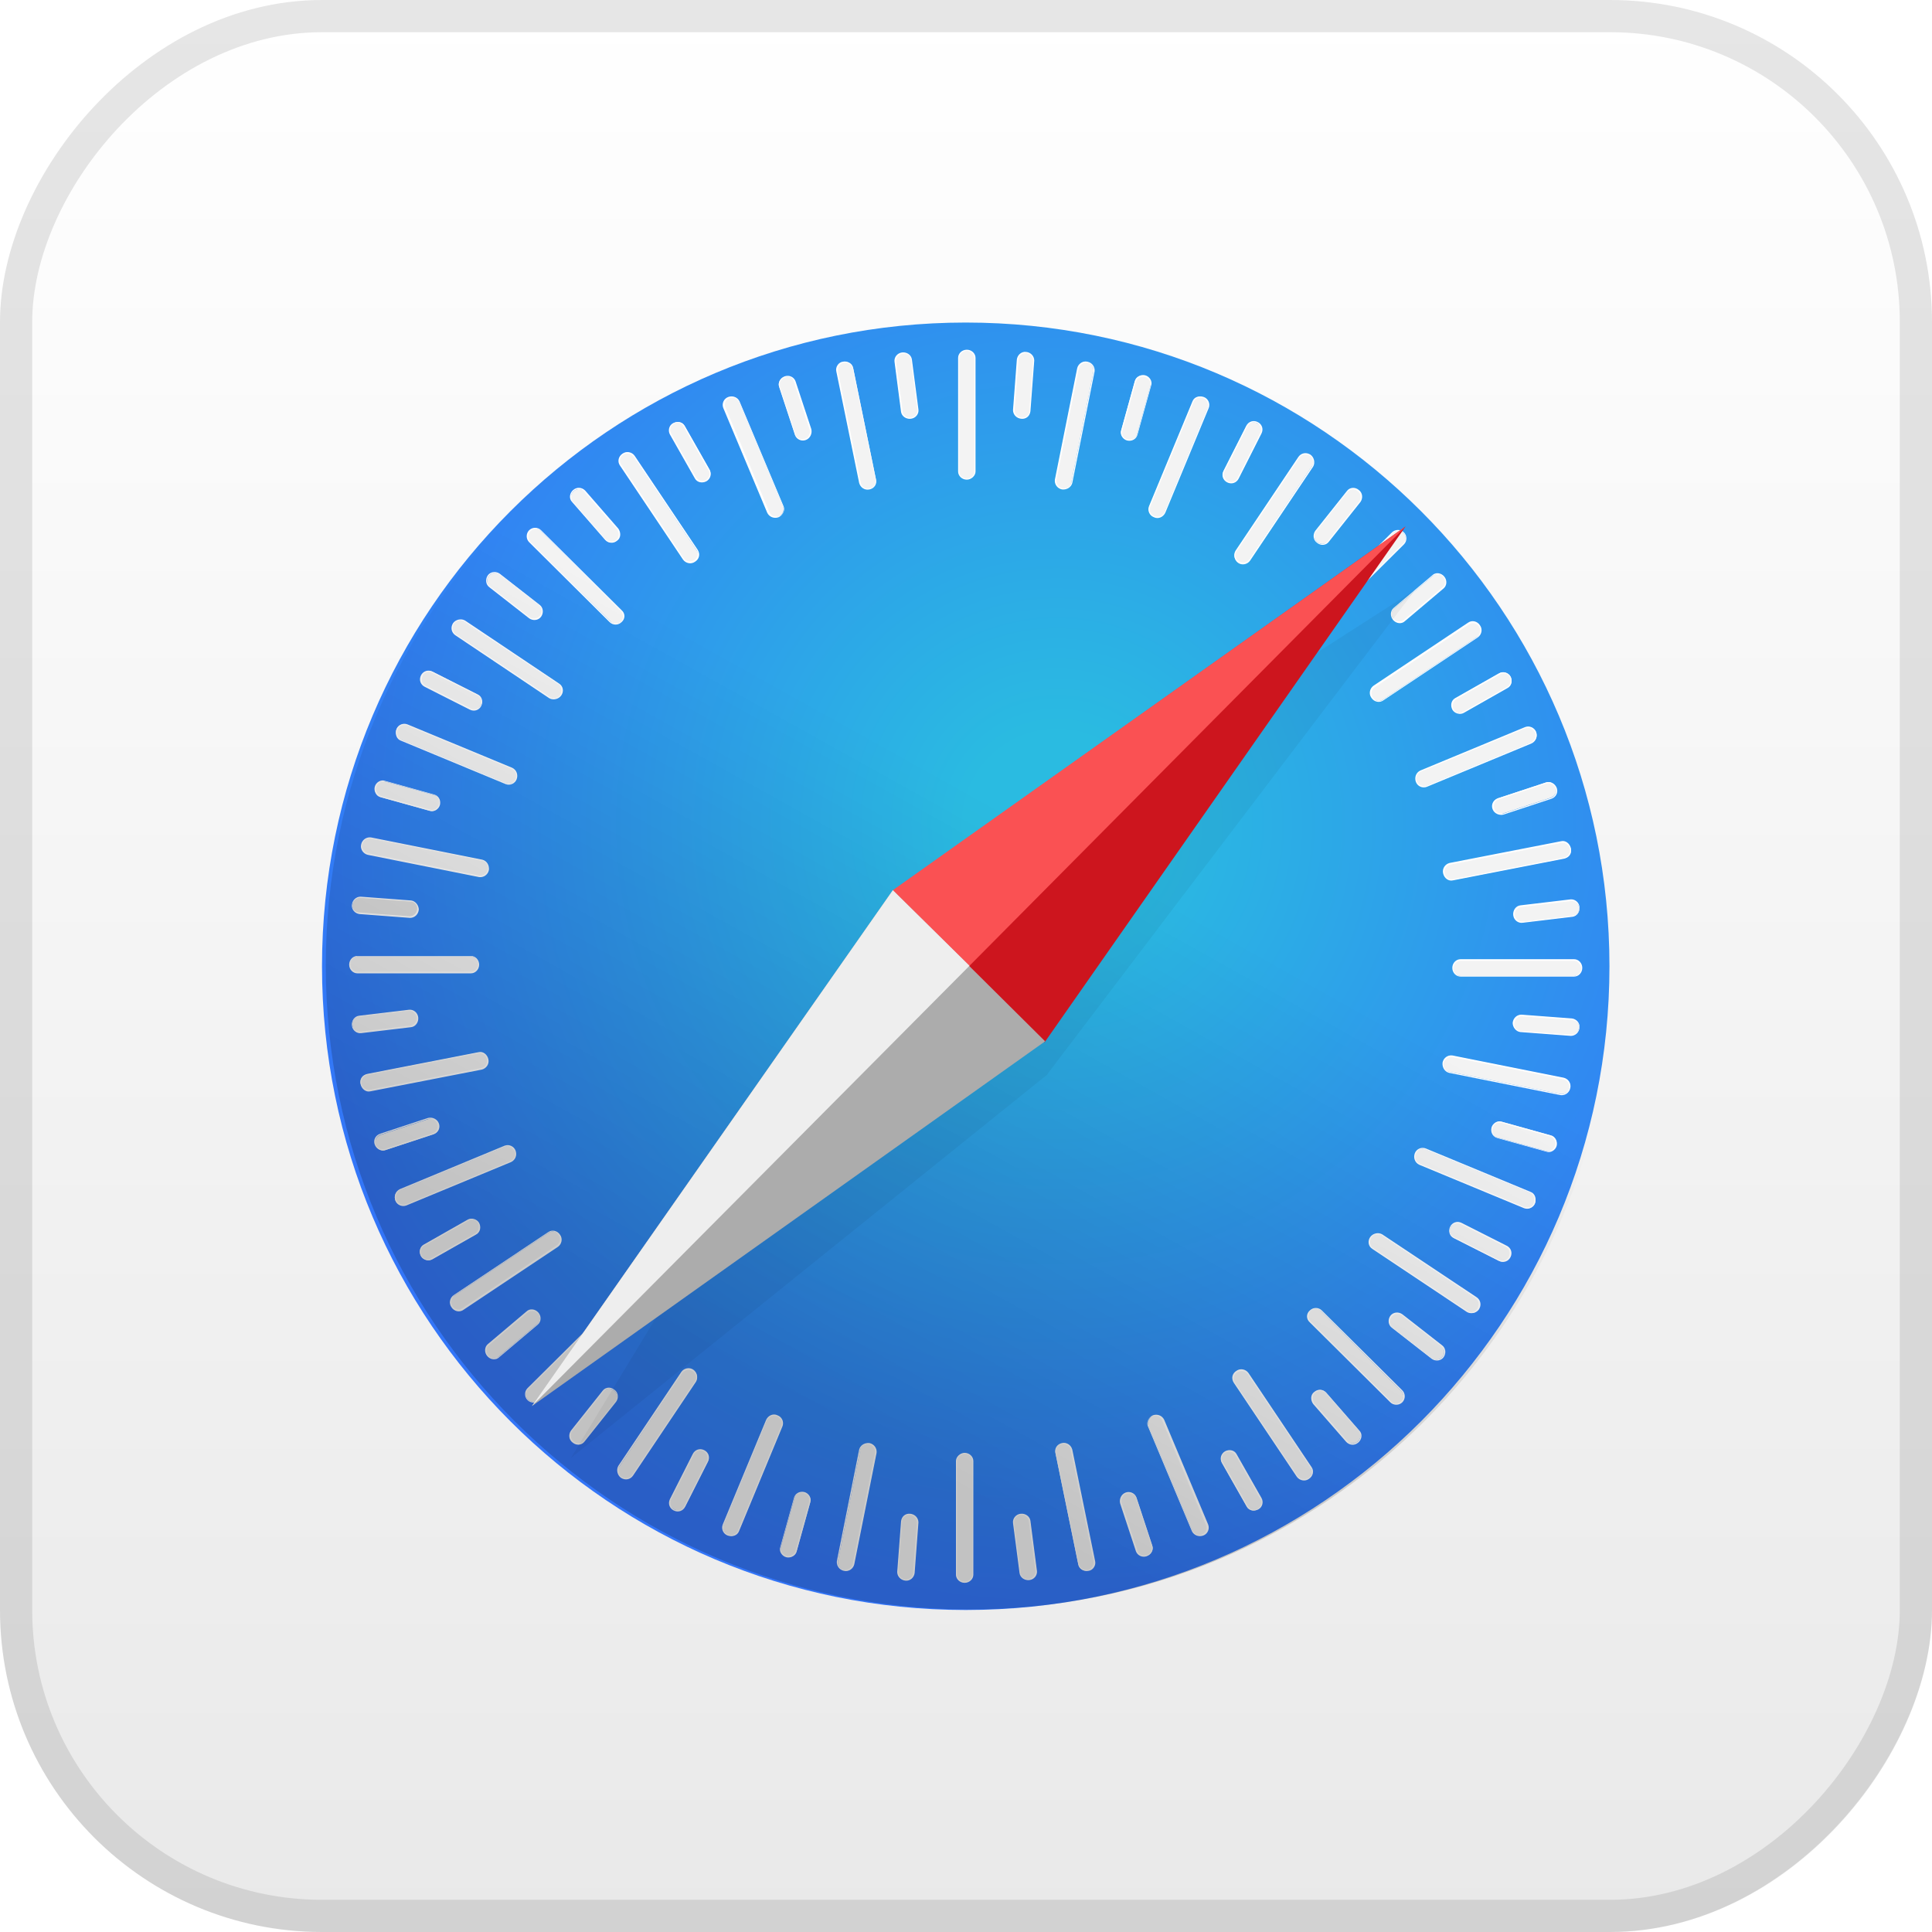 <svg width="60" height="60" viewBox="0 0 60 60" fill="none" xmlns="http://www.w3.org/2000/svg">
<rect width="60" height="60" rx="10" transform="matrix(1 0 0 -1 0 60)" fill="url(#paint0_linear_188_10057)"/>
<rect x="0.5" y="-0.5" width="59" height="59" rx="9.5" transform="matrix(1 0 0 -1 0 59)" stroke="black" stroke-opacity="0.1"/>
<g clip-path="url(#clip0_188_10057)">
<path d="M29.992 50C41.033 50 49.983 41.049 49.983 30.008C49.983 18.967 41.033 10.017 29.992 10.017C18.951 10.017 10 18.967 10 30.008C10 41.049 18.951 50 29.992 50Z" fill="url(#paint1_radial_188_10057)"/>
<path d="M30.025 14.88C29.89 14.88 29.772 14.778 29.772 14.643V11.114C29.772 10.979 29.89 10.878 30.025 10.878C30.16 10.878 30.279 10.979 30.279 11.114V14.643C30.262 14.778 30.16 14.88 30.025 14.88Z" fill="#F3F3F3"/>
<path d="M30.026 14.896C29.874 14.896 29.755 14.778 29.755 14.643V11.114C29.755 10.979 29.874 10.861 30.026 10.861C30.177 10.861 30.296 10.979 30.296 11.114V14.643C30.296 14.778 30.161 14.896 30.026 14.896ZM30.026 10.895C29.907 10.895 29.789 10.996 29.789 11.114V14.643C29.789 14.761 29.89 14.863 30.026 14.863C30.144 14.863 30.262 14.761 30.262 14.643V11.114C30.245 10.996 30.144 10.895 30.026 10.895Z" fill="white"/>
<path d="M31.714 12.989C31.579 12.972 31.477 12.87 31.477 12.735L31.596 11.165C31.613 11.03 31.731 10.929 31.866 10.946C32.001 10.963 32.102 11.064 32.102 11.199L31.984 12.769C31.967 12.904 31.849 13.005 31.714 12.989Z" fill="#F3F3F3"/>
<path d="M31.714 13.005C31.562 12.989 31.46 12.87 31.46 12.735L31.579 11.165C31.596 11.03 31.714 10.912 31.866 10.929C32.018 10.945 32.119 11.064 32.119 11.199L32.001 12.769C31.984 12.921 31.866 13.022 31.714 13.005ZM31.866 10.962C31.747 10.962 31.629 11.047 31.629 11.165L31.511 12.735C31.511 12.854 31.596 12.955 31.731 12.972C31.849 12.972 31.967 12.887 31.967 12.769L32.085 11.199C32.085 11.081 31.984 10.979 31.866 10.962Z" fill="white"/>
<path d="M32.98 15.184C32.845 15.15 32.761 15.032 32.778 14.897L33.47 11.435C33.504 11.3 33.622 11.216 33.757 11.249C33.892 11.283 33.976 11.402 33.959 11.537L33.267 14.998C33.25 15.116 33.115 15.2 32.98 15.184Z" fill="#F3F3F3"/>
<path d="M32.98 15.2C32.828 15.167 32.743 15.032 32.76 14.897L33.453 11.435C33.486 11.3 33.622 11.199 33.773 11.233C33.925 11.266 34.01 11.402 33.993 11.537L33.301 14.998C33.267 15.133 33.132 15.217 32.98 15.2ZM33.773 11.266C33.655 11.249 33.537 11.317 33.503 11.435L32.811 14.897C32.794 15.015 32.862 15.133 32.997 15.167C33.115 15.184 33.233 15.116 33.267 14.998L33.959 11.537C33.976 11.402 33.892 11.3 33.773 11.266Z" fill="white"/>
<path d="M35.007 13.664C34.872 13.63 34.787 13.495 34.821 13.36L35.243 11.84C35.277 11.705 35.412 11.638 35.547 11.672C35.682 11.705 35.767 11.84 35.733 11.976L35.311 13.495C35.277 13.63 35.142 13.698 35.007 13.664Z" fill="#F3F3F3"/>
<path d="M35.006 13.681C34.871 13.647 34.77 13.495 34.82 13.36L35.242 11.841C35.276 11.705 35.428 11.621 35.563 11.655C35.698 11.689 35.8 11.841 35.749 11.976L35.327 13.495C35.293 13.63 35.158 13.715 35.006 13.681ZM35.563 11.705C35.445 11.672 35.31 11.739 35.276 11.857L34.854 13.377C34.82 13.495 34.888 13.613 35.023 13.647C35.141 13.681 35.276 13.613 35.31 13.495L35.732 11.976C35.749 11.857 35.681 11.739 35.563 11.705Z" fill="white"/>
<path d="M35.834 16.045C35.699 15.994 35.648 15.842 35.699 15.724L37.049 12.465C37.1 12.347 37.252 12.28 37.37 12.347C37.505 12.398 37.556 12.55 37.505 12.668L36.154 15.927C36.104 16.045 35.952 16.112 35.834 16.045Z" fill="#F3F3F3"/>
<path d="M35.834 16.062C35.699 16.011 35.631 15.859 35.682 15.724L37.033 12.465C37.083 12.33 37.235 12.279 37.387 12.33C37.522 12.381 37.59 12.533 37.539 12.668L36.188 15.927C36.121 16.062 35.969 16.129 35.834 16.062ZM37.37 12.364C37.252 12.313 37.117 12.364 37.066 12.482L35.716 15.741C35.665 15.859 35.733 15.977 35.851 16.028C35.969 16.078 36.104 16.028 36.155 15.91L37.505 12.651C37.539 12.55 37.489 12.415 37.37 12.364Z" fill="white"/>
<path d="M38.113 14.964C37.995 14.897 37.944 14.761 37.995 14.643L38.704 13.242C38.771 13.124 38.906 13.073 39.041 13.141C39.16 13.208 39.21 13.343 39.16 13.461L38.45 14.863C38.383 14.981 38.248 15.032 38.113 14.964Z" fill="#F3F3F3"/>
<path d="M38.113 14.981C37.978 14.914 37.928 14.761 37.995 14.626L38.704 13.225C38.772 13.09 38.924 13.039 39.059 13.107C39.194 13.174 39.245 13.326 39.177 13.461L38.468 14.863C38.4 14.998 38.248 15.049 38.113 14.981ZM39.042 13.141C38.924 13.09 38.789 13.124 38.738 13.242L38.029 14.643C37.978 14.745 38.029 14.88 38.13 14.947C38.248 14.998 38.383 14.964 38.434 14.846L39.143 13.444C39.194 13.343 39.143 13.208 39.042 13.141Z" fill="white"/>
<path d="M38.451 17.463C38.333 17.379 38.299 17.227 38.383 17.125L40.342 14.204C40.41 14.086 40.562 14.069 40.68 14.137C40.798 14.221 40.832 14.373 40.747 14.475L38.789 17.396C38.721 17.514 38.569 17.547 38.451 17.463Z" fill="#F3F3F3"/>
<path d="M38.451 17.48C38.333 17.395 38.299 17.227 38.367 17.108L40.325 14.187C40.41 14.069 40.562 14.036 40.697 14.12C40.815 14.204 40.849 14.373 40.781 14.491L38.822 17.412C38.738 17.531 38.569 17.564 38.451 17.48ZM40.68 14.154C40.578 14.086 40.426 14.103 40.359 14.204L38.4 17.125C38.333 17.227 38.367 17.362 38.468 17.429C38.569 17.497 38.721 17.48 38.789 17.379L40.747 14.475C40.815 14.373 40.781 14.221 40.68 14.154Z" fill="white"/>
<path d="M40.916 16.838C40.815 16.754 40.781 16.602 40.865 16.501L41.844 15.268C41.929 15.167 42.081 15.15 42.182 15.234C42.284 15.319 42.317 15.471 42.233 15.572L41.254 16.805C41.169 16.906 41.017 16.923 40.916 16.838Z" fill="#F3F3F3"/>
<path d="M40.899 16.855C40.781 16.771 40.764 16.602 40.848 16.484L41.828 15.251C41.912 15.133 42.081 15.116 42.199 15.217C42.317 15.302 42.334 15.471 42.25 15.589L41.27 16.822C41.186 16.94 41.017 16.956 40.899 16.855ZM42.165 15.251C42.064 15.167 41.929 15.184 41.844 15.285L40.865 16.517C40.797 16.619 40.814 16.754 40.916 16.838C41.017 16.923 41.152 16.906 41.236 16.805L42.216 15.572C42.283 15.471 42.267 15.319 42.165 15.251Z" fill="white"/>
<path d="M40.747 19.371C40.646 19.27 40.646 19.118 40.747 19.033L43.246 16.551C43.348 16.45 43.5 16.467 43.584 16.551C43.668 16.636 43.685 16.805 43.584 16.889L41.102 19.371C41.001 19.472 40.849 19.472 40.747 19.371Z" fill="#F3F3F3"/>
<path d="M40.73 19.388C40.629 19.287 40.629 19.118 40.73 19.016L43.229 16.534C43.331 16.433 43.499 16.433 43.601 16.534C43.702 16.636 43.702 16.805 43.601 16.906L41.102 19.388C41 19.489 40.832 19.489 40.73 19.388ZM43.584 16.551C43.499 16.467 43.347 16.467 43.263 16.551L40.764 19.033C40.68 19.118 40.68 19.27 40.764 19.354C40.849 19.439 41 19.439 41.085 19.354L43.584 16.872C43.668 16.788 43.668 16.652 43.584 16.551Z" fill="white"/>
<path d="M43.28 19.236C43.196 19.135 43.196 18.983 43.297 18.898L44.496 17.885C44.597 17.801 44.749 17.818 44.834 17.919C44.918 18.02 44.918 18.172 44.817 18.257L43.618 19.27C43.517 19.354 43.364 19.337 43.28 19.236Z" fill="#F3F3F3"/>
<path d="M43.263 19.253C43.162 19.135 43.178 18.966 43.28 18.881L44.479 17.868C44.58 17.767 44.749 17.784 44.85 17.902C44.951 18.02 44.934 18.189 44.833 18.273L43.634 19.287C43.533 19.388 43.364 19.371 43.263 19.253ZM44.816 17.919C44.732 17.818 44.597 17.818 44.495 17.885L43.297 18.898C43.212 18.983 43.195 19.118 43.28 19.219C43.364 19.32 43.499 19.32 43.601 19.253L44.799 18.24C44.901 18.155 44.901 18.02 44.816 17.919Z" fill="white"/>
<path d="M42.605 21.667C42.52 21.549 42.554 21.397 42.672 21.33L45.61 19.371C45.728 19.303 45.88 19.337 45.948 19.439C46.032 19.557 45.998 19.709 45.88 19.776L42.942 21.735C42.841 21.802 42.689 21.769 42.605 21.667Z" fill="#F3F3F3"/>
<path d="M42.587 21.667C42.503 21.549 42.537 21.38 42.655 21.296L45.593 19.337C45.711 19.253 45.88 19.287 45.964 19.422C46.049 19.54 46.015 19.709 45.897 19.793L42.959 21.752C42.841 21.836 42.672 21.802 42.587 21.667ZM45.931 19.456C45.863 19.354 45.728 19.32 45.627 19.388L42.689 21.347C42.587 21.414 42.554 21.549 42.638 21.667C42.706 21.769 42.841 21.802 42.942 21.735L45.88 19.776C45.981 19.692 45.998 19.557 45.931 19.456Z" fill="white"/>
<path d="M45.12 22.022C45.053 21.904 45.087 21.752 45.205 21.684L46.572 20.908C46.691 20.84 46.843 20.891 46.91 21.009C46.978 21.127 46.944 21.279 46.826 21.347L45.458 22.123C45.34 22.191 45.188 22.14 45.12 22.022Z" fill="#F3F3F3"/>
<path d="M45.104 22.039C45.036 21.904 45.07 21.752 45.188 21.684L46.556 20.908C46.674 20.84 46.843 20.891 46.91 21.009C46.978 21.144 46.944 21.296 46.826 21.363L45.458 22.14C45.34 22.208 45.171 22.157 45.104 22.039ZM46.894 21.026C46.826 20.908 46.691 20.874 46.59 20.941L45.222 21.718C45.121 21.786 45.087 21.921 45.138 22.022C45.205 22.14 45.34 22.174 45.441 22.106L46.809 21.33C46.91 21.279 46.944 21.144 46.894 21.026Z" fill="white"/>
<path d="M43.989 24.268C43.938 24.133 43.989 23.997 44.124 23.947L47.383 22.596C47.501 22.545 47.653 22.613 47.704 22.731C47.754 22.866 47.704 23.001 47.569 23.052L44.31 24.403C44.192 24.453 44.04 24.403 43.989 24.268Z" fill="#F3F3F3"/>
<path d="M43.972 24.285C43.921 24.149 43.972 23.997 44.107 23.93L47.366 22.579C47.501 22.529 47.653 22.596 47.703 22.731C47.754 22.866 47.703 23.018 47.568 23.086L44.31 24.436C44.175 24.487 44.023 24.42 43.972 24.285ZM47.67 22.748C47.619 22.63 47.484 22.579 47.383 22.613L44.124 23.964C44.006 24.014 43.955 24.149 44.006 24.268C44.056 24.386 44.191 24.436 44.293 24.403L47.551 23.052C47.67 23.001 47.72 22.866 47.67 22.748Z" fill="white"/>
<path d="M46.37 25.112C46.319 24.977 46.387 24.842 46.522 24.791L48.008 24.301C48.126 24.251 48.278 24.335 48.312 24.453C48.362 24.588 48.295 24.724 48.16 24.774L46.674 25.264C46.556 25.314 46.42 25.247 46.37 25.112Z" fill="#F3F3F3"/>
<path d="M46.353 25.129C46.302 24.994 46.37 24.842 46.522 24.791L48.008 24.301C48.143 24.251 48.295 24.335 48.346 24.47C48.396 24.605 48.329 24.757 48.177 24.808L46.691 25.298C46.556 25.331 46.404 25.264 46.353 25.129ZM48.312 24.487C48.278 24.369 48.143 24.301 48.025 24.335L46.539 24.825C46.421 24.859 46.37 24.994 46.404 25.112C46.438 25.23 46.573 25.298 46.691 25.264L48.177 24.774C48.295 24.724 48.346 24.605 48.312 24.487Z" fill="white"/>
<path d="M44.85 27.121C44.816 26.986 44.901 26.851 45.036 26.834L48.497 26.159C48.632 26.125 48.751 26.226 48.784 26.361C48.818 26.497 48.734 26.631 48.599 26.648L45.137 27.324C45.002 27.341 44.867 27.256 44.85 27.121Z" fill="#F3F3F3"/>
<path d="M44.817 27.121C44.783 26.969 44.884 26.834 45.019 26.8L48.481 26.125C48.616 26.091 48.751 26.192 48.785 26.344C48.818 26.496 48.717 26.631 48.582 26.665L45.12 27.341C44.986 27.374 44.85 27.273 44.817 27.121ZM48.751 26.361C48.734 26.243 48.616 26.159 48.498 26.176L45.036 26.851C44.918 26.868 44.834 27.003 44.867 27.121C44.884 27.239 45.002 27.324 45.12 27.307L48.582 26.631C48.7 26.598 48.785 26.48 48.751 26.361Z" fill="white"/>
<path d="M47.011 28.421C46.995 28.286 47.079 28.168 47.214 28.151L48.767 27.965C48.903 27.948 49.021 28.05 49.038 28.185C49.054 28.32 48.97 28.438 48.835 28.455L47.282 28.641C47.163 28.658 47.028 28.556 47.011 28.421Z" fill="#F3F3F3"/>
<path d="M46.995 28.421C46.978 28.269 47.079 28.134 47.214 28.117L48.767 27.932C48.903 27.915 49.038 28.016 49.054 28.168C49.071 28.32 48.97 28.455 48.835 28.472L47.282 28.658C47.147 28.675 47.011 28.573 46.995 28.421ZM49.038 28.185C49.021 28.067 48.903 27.965 48.784 27.982L47.231 28.168C47.113 28.185 47.028 28.303 47.045 28.421C47.062 28.54 47.18 28.641 47.298 28.624L48.852 28.438C48.97 28.421 49.054 28.303 49.038 28.185Z" fill="white"/>
<path d="M45.12 30.059C45.12 29.924 45.221 29.806 45.356 29.806H48.885C49.02 29.806 49.122 29.924 49.122 30.059C49.122 30.194 49.02 30.312 48.885 30.312H45.356C45.221 30.312 45.12 30.194 45.12 30.059Z" fill="#F3F3F3"/>
<path d="M45.103 30.059C45.103 29.907 45.222 29.789 45.357 29.789H48.886C49.021 29.789 49.139 29.907 49.139 30.059C49.139 30.211 49.021 30.329 48.886 30.329H45.357C45.222 30.329 45.103 30.211 45.103 30.059ZM49.105 30.076C49.105 29.958 49.004 29.84 48.886 29.84H45.357C45.239 29.84 45.137 29.941 45.137 30.076C45.137 30.194 45.239 30.312 45.357 30.312H48.886C49.004 30.296 49.105 30.194 49.105 30.076Z" fill="white"/>
<path d="M46.995 31.765C47.011 31.629 47.113 31.528 47.248 31.528L48.818 31.646C48.953 31.663 49.055 31.781 49.038 31.916C49.021 32.051 48.919 32.153 48.784 32.153L47.214 32.035C47.096 32.018 46.995 31.899 46.995 31.765Z" fill="#F3F3F3"/>
<path d="M46.977 31.765C46.994 31.613 47.113 31.511 47.248 31.511L48.818 31.629C48.953 31.646 49.071 31.765 49.054 31.916C49.038 32.068 48.919 32.17 48.784 32.17L47.214 32.051C47.079 32.035 46.977 31.9 46.977 31.765ZM49.038 31.916C49.054 31.798 48.953 31.68 48.835 31.68L47.265 31.562C47.146 31.562 47.045 31.646 47.028 31.781C47.011 31.9 47.113 32.018 47.231 32.018L48.801 32.136C48.919 32.136 49.021 32.035 49.038 31.916Z" fill="white"/>
<path d="M44.816 32.997C44.85 32.862 44.968 32.778 45.103 32.794L48.565 33.487C48.7 33.52 48.784 33.639 48.75 33.774C48.717 33.909 48.598 33.993 48.463 33.976L45.002 33.284C44.884 33.267 44.799 33.132 44.816 32.997Z" fill="#F3F3F3"/>
<path d="M44.8 32.997C44.833 32.845 44.968 32.761 45.103 32.778L48.565 33.47C48.7 33.504 48.801 33.639 48.767 33.791C48.734 33.943 48.599 34.027 48.464 34.01L45.002 33.318C44.867 33.284 44.783 33.149 44.8 32.997ZM48.734 33.791C48.751 33.672 48.683 33.554 48.565 33.52L45.103 32.828C44.985 32.811 44.867 32.879 44.833 33.014C44.816 33.132 44.884 33.25 45.002 33.284L48.464 33.976C48.599 33.993 48.7 33.909 48.734 33.791Z" fill="white"/>
<path d="M46.336 35.023C46.37 34.888 46.505 34.804 46.64 34.837L48.159 35.26C48.294 35.293 48.362 35.428 48.328 35.564C48.294 35.699 48.159 35.783 48.024 35.749L46.505 35.327C46.37 35.293 46.302 35.158 46.336 35.023Z" fill="#F3F3F3"/>
<path d="M46.319 35.023C46.353 34.888 46.505 34.787 46.64 34.837L48.159 35.26C48.294 35.293 48.379 35.445 48.345 35.58C48.311 35.715 48.159 35.817 48.024 35.766L46.505 35.344C46.37 35.31 46.285 35.175 46.319 35.023ZM48.294 35.58C48.328 35.462 48.261 35.327 48.142 35.293L46.623 34.871C46.505 34.837 46.386 34.905 46.353 35.04C46.319 35.158 46.386 35.293 46.505 35.327L48.024 35.749C48.142 35.766 48.261 35.699 48.294 35.58Z" fill="white"/>
<path d="M43.955 35.834C44.006 35.699 44.158 35.648 44.276 35.699L47.535 37.049C47.653 37.1 47.721 37.252 47.67 37.37C47.619 37.505 47.467 37.556 47.349 37.505L44.09 36.154C43.955 36.104 43.905 35.952 43.955 35.834Z" fill="#F3F3F3"/>
<path d="M43.938 35.817C43.989 35.682 44.141 35.614 44.276 35.665L47.535 37.016C47.67 37.066 47.72 37.218 47.67 37.37C47.619 37.505 47.467 37.573 47.332 37.522L44.073 36.171C43.938 36.104 43.888 35.952 43.938 35.817ZM47.636 37.353C47.687 37.235 47.636 37.1 47.518 37.049L44.259 35.699C44.141 35.648 44.023 35.715 43.972 35.834C43.921 35.952 43.972 36.087 44.09 36.138L47.349 37.488C47.467 37.522 47.602 37.472 47.636 37.353Z" fill="white"/>
<path d="M45.053 38.113C45.12 37.995 45.255 37.944 45.373 37.995L46.775 38.704C46.893 38.755 46.944 38.907 46.876 39.042C46.809 39.16 46.674 39.211 46.556 39.16L45.154 38.451C45.036 38.383 44.985 38.231 45.053 38.113Z" fill="#F3F3F3"/>
<path d="M45.036 38.096C45.104 37.961 45.256 37.91 45.391 37.978L46.792 38.687C46.927 38.755 46.978 38.907 46.91 39.042C46.843 39.177 46.691 39.227 46.556 39.16L45.154 38.451C45.019 38.4 44.969 38.231 45.036 38.096ZM46.86 39.025C46.91 38.907 46.877 38.772 46.758 38.721L45.357 38.012C45.256 37.961 45.121 38.012 45.053 38.113C45.002 38.231 45.036 38.366 45.154 38.417L46.556 39.126C46.674 39.177 46.809 39.143 46.86 39.025Z" fill="white"/>
<path d="M42.571 38.434C42.655 38.316 42.79 38.282 42.908 38.366L45.846 40.325C45.965 40.392 45.981 40.544 45.914 40.663C45.83 40.781 45.694 40.815 45.576 40.73L42.638 38.772C42.52 38.687 42.486 38.535 42.571 38.434Z" fill="#F3F3F3"/>
<path d="M42.554 38.417C42.639 38.299 42.807 38.265 42.925 38.333L45.864 40.291C45.982 40.376 46.015 40.528 45.931 40.663C45.847 40.781 45.678 40.815 45.559 40.747L42.622 38.788C42.486 38.704 42.47 38.535 42.554 38.417ZM45.88 40.646C45.948 40.544 45.931 40.393 45.83 40.325L42.892 38.366C42.79 38.299 42.655 38.333 42.588 38.434C42.52 38.535 42.537 38.687 42.639 38.755L45.576 40.713C45.678 40.781 45.813 40.747 45.88 40.646Z" fill="white"/>
<path d="M43.196 40.882C43.28 40.781 43.432 40.747 43.533 40.831L44.766 41.794C44.867 41.878 44.884 42.03 44.8 42.132C44.715 42.233 44.563 42.267 44.462 42.182L43.229 41.22C43.128 41.136 43.111 40.983 43.196 40.882Z" fill="#F3F3F3"/>
<path d="M43.178 40.865C43.263 40.747 43.431 40.73 43.55 40.815L44.782 41.777C44.901 41.862 44.917 42.03 44.833 42.149C44.748 42.267 44.58 42.284 44.462 42.199L43.229 41.237C43.111 41.152 43.094 40.984 43.178 40.865ZM44.799 42.132C44.884 42.03 44.867 41.895 44.765 41.811L43.533 40.849C43.431 40.781 43.296 40.798 43.212 40.899C43.128 41.001 43.145 41.136 43.246 41.22L44.478 42.182C44.58 42.25 44.715 42.233 44.799 42.132Z" fill="white"/>
<path d="M40.679 40.713C40.781 40.612 40.933 40.612 41.017 40.713L43.516 43.196C43.617 43.297 43.601 43.449 43.516 43.533C43.415 43.635 43.263 43.635 43.178 43.533L40.679 41.051C40.595 40.967 40.595 40.798 40.679 40.713Z" fill="#F3F3F3"/>
<path d="M40.679 40.697C40.781 40.595 40.95 40.595 41.051 40.697L43.55 43.178C43.651 43.28 43.651 43.449 43.55 43.55C43.449 43.651 43.28 43.651 43.178 43.55L40.679 41.068C40.561 40.967 40.561 40.798 40.679 40.697ZM43.516 43.516C43.6 43.432 43.6 43.28 43.516 43.195L41.017 40.713C40.933 40.629 40.781 40.629 40.696 40.713C40.612 40.798 40.612 40.95 40.696 41.034L43.195 43.516C43.28 43.617 43.415 43.617 43.516 43.516Z" fill="white"/>
<path d="M40.831 43.229C40.933 43.145 41.085 43.145 41.169 43.246L42.199 44.428C42.284 44.529 42.267 44.681 42.165 44.766C42.064 44.85 41.912 44.85 41.828 44.749L40.798 43.567C40.713 43.483 40.73 43.331 40.831 43.229Z" fill="#F3F3F3"/>
<path d="M40.815 43.229C40.933 43.128 41.085 43.145 41.186 43.246L42.216 44.428C42.317 44.529 42.3 44.698 42.182 44.8C42.064 44.901 41.912 44.884 41.811 44.783L40.781 43.601C40.696 43.483 40.696 43.314 40.815 43.229ZM42.165 44.766C42.267 44.681 42.267 44.546 42.199 44.445L41.169 43.263C41.085 43.178 40.95 43.162 40.848 43.246C40.747 43.331 40.747 43.466 40.815 43.567L41.845 44.749C41.929 44.85 42.064 44.85 42.165 44.766Z" fill="white"/>
<path d="M38.4 42.587C38.518 42.503 38.67 42.537 38.738 42.655L40.696 45.576C40.764 45.694 40.73 45.846 40.629 45.914C40.511 45.998 40.359 45.965 40.291 45.846L38.333 42.925C38.265 42.807 38.299 42.655 38.4 42.587Z" fill="#F3F3F3"/>
<path d="M38.4 42.571C38.518 42.486 38.687 42.52 38.771 42.638L40.73 45.559C40.815 45.678 40.781 45.846 40.646 45.931C40.528 46.015 40.359 45.981 40.274 45.863L38.316 42.942C38.231 42.807 38.265 42.655 38.4 42.571ZM40.629 45.897C40.73 45.83 40.764 45.694 40.696 45.593L38.738 42.672C38.67 42.571 38.535 42.554 38.417 42.621C38.316 42.689 38.282 42.824 38.349 42.925L40.308 45.846C40.376 45.931 40.528 45.965 40.629 45.897Z" fill="white"/>
<path d="M38.045 45.087C38.164 45.019 38.316 45.053 38.383 45.171L39.16 46.539C39.227 46.657 39.177 46.809 39.059 46.876C38.94 46.944 38.788 46.91 38.721 46.792L37.944 45.424C37.894 45.306 37.927 45.154 38.045 45.087Z" fill="#F3F3F3"/>
<path d="M38.046 45.07C38.181 45.002 38.333 45.036 38.4 45.154L39.177 46.522C39.245 46.64 39.211 46.809 39.076 46.876C38.941 46.944 38.789 46.91 38.721 46.792L37.944 45.424C37.877 45.306 37.911 45.154 38.046 45.07ZM39.059 46.859C39.16 46.792 39.211 46.657 39.143 46.555L38.367 45.188C38.299 45.087 38.164 45.053 38.063 45.103C37.961 45.171 37.911 45.306 37.978 45.407L38.755 46.775C38.806 46.876 38.958 46.927 39.059 46.859Z" fill="white"/>
<path d="M35.8 43.972C35.935 43.922 36.07 43.972 36.121 44.09L37.489 47.349C37.539 47.467 37.472 47.619 37.353 47.67C37.235 47.721 37.083 47.67 37.033 47.552L35.665 44.293C35.614 44.175 35.682 44.023 35.8 43.972Z" fill="#F3F3F3"/>
<path d="M35.8 43.955C35.935 43.905 36.087 43.955 36.154 44.09L37.522 47.349C37.572 47.484 37.505 47.636 37.37 47.687C37.235 47.737 37.083 47.687 37.015 47.552L35.648 44.293C35.597 44.175 35.665 44.023 35.8 43.955ZM37.336 47.653C37.454 47.602 37.505 47.467 37.454 47.366L36.087 44.107C36.036 43.989 35.901 43.938 35.783 43.989C35.665 44.04 35.614 44.175 35.665 44.276L37.032 47.535C37.1 47.653 37.218 47.704 37.336 47.653Z" fill="white"/>
<path d="M34.972 46.37C35.108 46.319 35.243 46.387 35.293 46.522L35.783 48.008C35.834 48.126 35.749 48.278 35.631 48.312C35.496 48.362 35.361 48.295 35.31 48.16L34.821 46.674C34.77 46.556 34.837 46.42 34.972 46.37Z" fill="#F3F3F3"/>
<path d="M34.956 46.353C35.091 46.302 35.243 46.37 35.294 46.505L35.783 47.991C35.834 48.126 35.749 48.278 35.614 48.328C35.479 48.379 35.327 48.312 35.277 48.176L34.787 46.691C34.753 46.556 34.821 46.404 34.956 46.353ZM35.614 48.295C35.733 48.261 35.8 48.126 35.766 48.008L35.277 46.522C35.243 46.404 35.108 46.353 34.989 46.387C34.871 46.42 34.804 46.556 34.838 46.674L35.327 48.16C35.361 48.278 35.496 48.345 35.614 48.295Z" fill="white"/>
<path d="M32.98 44.833C33.115 44.8 33.25 44.884 33.267 45.019L33.976 48.48C34.01 48.615 33.909 48.734 33.774 48.767C33.639 48.801 33.504 48.717 33.487 48.582L32.778 45.12C32.761 45.002 32.845 44.867 32.98 44.833Z" fill="#F3F3F3"/>
<path d="M32.98 44.816C33.132 44.783 33.267 44.884 33.301 45.019L34.01 48.48C34.044 48.615 33.943 48.767 33.807 48.784C33.655 48.818 33.52 48.717 33.487 48.582L32.777 45.12C32.744 44.985 32.828 44.85 32.98 44.816ZM33.774 48.751C33.892 48.734 33.976 48.615 33.959 48.48L33.25 45.019C33.233 44.901 33.098 44.816 32.98 44.85C32.862 44.867 32.777 44.985 32.794 45.12L33.504 48.582C33.537 48.7 33.655 48.767 33.774 48.751Z" fill="white"/>
<path d="M31.697 47.028C31.832 47.011 31.95 47.096 31.984 47.231L32.187 48.784C32.203 48.919 32.102 49.038 31.967 49.054C31.832 49.071 31.714 48.987 31.68 48.852L31.477 47.298C31.46 47.163 31.562 47.045 31.697 47.028Z" fill="#F3F3F3"/>
<path d="M31.697 47.011C31.849 46.995 31.984 47.096 32.001 47.231L32.203 48.784C32.22 48.919 32.119 49.054 31.967 49.071C31.815 49.088 31.68 48.987 31.663 48.852L31.46 47.298C31.443 47.163 31.545 47.028 31.697 47.011ZM31.95 49.038C32.068 49.021 32.169 48.903 32.153 48.784L31.95 47.231C31.933 47.113 31.815 47.028 31.697 47.045C31.578 47.062 31.477 47.18 31.494 47.298L31.697 48.852C31.714 48.97 31.832 49.054 31.95 49.038Z" fill="white"/>
<path d="M29.958 45.137C30.093 45.137 30.211 45.239 30.211 45.374V48.903C30.211 49.038 30.093 49.139 29.958 49.139C29.823 49.139 29.705 49.038 29.705 48.903V45.374C29.721 45.239 29.823 45.137 29.958 45.137Z" fill="#F3F3F3"/>
<path d="M29.958 45.12C30.11 45.12 30.228 45.239 30.228 45.374V48.903C30.228 49.038 30.11 49.156 29.958 49.156C29.806 49.156 29.688 49.038 29.688 48.903V45.374C29.688 45.239 29.823 45.12 29.958 45.12ZM29.958 49.122C30.076 49.122 30.194 49.021 30.194 48.903V45.374C30.194 45.255 30.093 45.154 29.958 45.154C29.84 45.154 29.721 45.255 29.721 45.374V48.903C29.738 49.021 29.84 49.122 29.958 49.122Z" fill="white"/>
<path d="M28.269 47.028C28.404 47.045 28.506 47.147 28.506 47.282L28.387 48.852C28.37 48.987 28.252 49.088 28.117 49.071C27.982 49.054 27.881 48.953 27.881 48.818L27.999 47.248C28.016 47.113 28.134 47.011 28.269 47.028Z" fill="#F3F3F3"/>
<path d="M28.27 47.011C28.422 47.028 28.523 47.146 28.523 47.282L28.405 48.852C28.388 48.987 28.27 49.105 28.117 49.088C27.966 49.071 27.864 48.953 27.864 48.818L27.983 47.248C27.999 47.096 28.117 46.995 28.27 47.011ZM28.117 49.054C28.236 49.054 28.354 48.97 28.354 48.852L28.472 47.282C28.472 47.163 28.388 47.062 28.253 47.045C28.134 47.045 28.016 47.13 28.016 47.248L27.898 48.818C27.898 48.936 27.999 49.038 28.117 49.054Z" fill="white"/>
<path d="M27.003 44.833C27.138 44.867 27.222 44.985 27.206 45.12L26.513 48.582C26.48 48.717 26.361 48.801 26.226 48.767C26.091 48.734 26.007 48.615 26.024 48.48L26.716 45.019C26.733 44.901 26.868 44.816 27.003 44.833Z" fill="#F3F3F3"/>
<path d="M27.003 44.816C27.155 44.85 27.239 44.985 27.223 45.12L26.53 48.582C26.497 48.717 26.361 48.818 26.209 48.784C26.058 48.751 25.973 48.615 25.99 48.48L26.682 45.019C26.716 44.884 26.851 44.8 27.003 44.816ZM26.209 48.751C26.328 48.767 26.446 48.7 26.48 48.582L27.172 45.12C27.189 45.002 27.121 44.884 26.986 44.85C26.868 44.833 26.75 44.901 26.716 45.019L26.024 48.48C26.007 48.615 26.091 48.717 26.209 48.751Z" fill="white"/>
<path d="M24.977 46.353C25.112 46.387 25.196 46.522 25.162 46.657L24.74 48.176C24.706 48.312 24.571 48.379 24.436 48.345C24.301 48.312 24.217 48.176 24.251 48.041L24.673 46.522C24.706 46.387 24.842 46.319 24.977 46.353Z" fill="#F3F3F3"/>
<path d="M24.977 46.336C25.112 46.37 25.213 46.522 25.163 46.657L24.741 48.176C24.707 48.312 24.555 48.396 24.42 48.362C24.285 48.328 24.183 48.176 24.234 48.041L24.656 46.522C24.69 46.387 24.825 46.302 24.977 46.336ZM24.42 48.312C24.538 48.345 24.673 48.278 24.707 48.16L25.129 46.64C25.163 46.522 25.095 46.404 24.96 46.37C24.842 46.336 24.707 46.404 24.673 46.522L24.251 48.041C24.234 48.16 24.302 48.278 24.42 48.312Z" fill="white"/>
<path d="M24.149 43.972C24.285 44.023 24.335 44.175 24.285 44.293L22.934 47.552C22.883 47.67 22.731 47.737 22.613 47.67C22.495 47.602 22.427 47.467 22.478 47.349L23.829 44.09C23.879 43.972 24.031 43.905 24.149 43.972Z" fill="#F3F3F3"/>
<path d="M24.149 43.955C24.285 44.006 24.352 44.158 24.301 44.293L22.951 47.552C22.9 47.687 22.748 47.737 22.596 47.687C22.461 47.636 22.393 47.484 22.444 47.349L23.795 44.09C23.862 43.955 24.014 43.888 24.149 43.955ZM22.613 47.653C22.731 47.704 22.866 47.653 22.917 47.535L24.268 44.276C24.318 44.158 24.251 44.04 24.133 43.989C24.014 43.938 23.879 43.989 23.829 44.107L22.478 47.366C22.444 47.467 22.495 47.602 22.613 47.653Z" fill="white"/>
<path d="M21.87 45.053C21.988 45.12 22.039 45.255 21.988 45.374L21.279 46.775C21.212 46.893 21.076 46.944 20.942 46.876C20.823 46.809 20.773 46.674 20.823 46.556L21.532 45.154C21.6 45.036 21.735 44.985 21.87 45.053Z" fill="#F3F3F3"/>
<path d="M21.87 45.036C22.005 45.103 22.056 45.255 21.988 45.391L21.279 46.792C21.211 46.927 21.059 46.978 20.924 46.91C20.789 46.843 20.739 46.691 20.806 46.556L21.515 45.154C21.583 45.019 21.735 44.968 21.87 45.036ZM20.941 46.876C21.059 46.927 21.195 46.893 21.245 46.775L21.954 45.374C22.005 45.272 21.954 45.137 21.853 45.07C21.735 45.019 21.6 45.053 21.549 45.171L20.84 46.572C20.789 46.674 20.84 46.809 20.941 46.876Z" fill="white"/>
<path d="M21.532 42.554C21.65 42.638 21.684 42.79 21.6 42.892L19.641 45.813C19.574 45.931 19.422 45.948 19.303 45.88C19.185 45.796 19.151 45.644 19.236 45.542L21.195 42.621C21.262 42.503 21.414 42.469 21.532 42.554Z" fill="#F3F3F3"/>
<path d="M21.532 42.537C21.651 42.621 21.684 42.79 21.617 42.908L19.658 45.829C19.574 45.948 19.422 45.981 19.287 45.897C19.169 45.812 19.135 45.644 19.202 45.526L21.161 42.604C21.245 42.486 21.414 42.453 21.532 42.537ZM19.304 45.863C19.405 45.931 19.557 45.914 19.625 45.812L21.583 42.892C21.651 42.79 21.617 42.655 21.516 42.587C21.414 42.52 21.262 42.537 21.195 42.638L19.236 45.542C19.169 45.644 19.202 45.796 19.304 45.863Z" fill="white"/>
<path d="M19.067 43.179C19.168 43.263 19.202 43.415 19.118 43.516L18.138 44.749C18.054 44.85 17.902 44.867 17.801 44.783C17.699 44.698 17.666 44.546 17.75 44.445L18.729 43.212C18.814 43.111 18.966 43.094 19.067 43.179Z" fill="#F3F3F3"/>
<path d="M19.084 43.162C19.202 43.246 19.219 43.415 19.134 43.533L18.155 44.766C18.071 44.884 17.902 44.901 17.784 44.8C17.665 44.715 17.648 44.546 17.733 44.428L18.712 43.196C18.797 43.077 18.965 43.06 19.084 43.162ZM17.817 44.766C17.919 44.85 18.054 44.833 18.138 44.732L19.117 43.499C19.185 43.398 19.168 43.263 19.067 43.179C18.965 43.094 18.831 43.111 18.746 43.212L17.767 44.445C17.699 44.546 17.716 44.698 17.817 44.766Z" fill="white"/>
<path d="M19.236 40.646C19.337 40.747 19.337 40.899 19.236 40.983L16.737 43.466C16.636 43.567 16.484 43.55 16.399 43.466C16.315 43.381 16.298 43.212 16.399 43.128L18.881 40.646C18.983 40.544 19.135 40.544 19.236 40.646Z" fill="#F3F3F3"/>
<path d="M19.253 40.629C19.354 40.73 19.354 40.899 19.253 41L16.754 43.483C16.653 43.584 16.484 43.584 16.383 43.483C16.281 43.381 16.281 43.212 16.383 43.111L18.882 40.629C18.983 40.528 19.152 40.528 19.253 40.629ZM16.399 43.466C16.484 43.55 16.636 43.55 16.72 43.466L19.219 40.983C19.304 40.899 19.304 40.747 19.219 40.663C19.135 40.578 18.983 40.578 18.898 40.663L16.399 43.145C16.315 43.229 16.315 43.364 16.399 43.466Z" fill="white"/>
<path d="M16.703 40.781C16.788 40.882 16.788 41.034 16.686 41.119L15.487 42.132C15.386 42.216 15.234 42.199 15.15 42.098C15.065 41.997 15.065 41.845 15.167 41.76L16.365 40.747C16.467 40.663 16.619 40.68 16.703 40.781Z" fill="#F3F3F3"/>
<path d="M16.72 40.764C16.822 40.882 16.805 41.051 16.703 41.136L15.505 42.148C15.403 42.25 15.234 42.233 15.133 42.115C15.032 41.997 15.049 41.828 15.15 41.743L16.349 40.73C16.45 40.629 16.619 40.646 16.72 40.764ZM15.167 42.098C15.251 42.199 15.386 42.199 15.488 42.132L16.686 41.119C16.771 41.034 16.788 40.899 16.703 40.798C16.619 40.696 16.484 40.696 16.383 40.764L15.184 41.777C15.082 41.861 15.082 41.997 15.167 42.098Z" fill="white"/>
<path d="M17.379 38.349C17.463 38.468 17.43 38.62 17.311 38.687L14.373 40.646C14.255 40.713 14.103 40.68 14.036 40.578C13.951 40.46 13.985 40.308 14.103 40.241L17.041 38.282C17.142 38.214 17.294 38.248 17.379 38.349Z" fill="#F3F3F3"/>
<path d="M17.395 38.35C17.48 38.468 17.446 38.637 17.328 38.721L14.39 40.68C14.272 40.764 14.103 40.73 14.019 40.595C13.934 40.477 13.968 40.308 14.086 40.224L17.024 38.265C17.142 38.181 17.311 38.215 17.395 38.35ZM14.052 40.562C14.12 40.663 14.255 40.697 14.356 40.629L17.294 38.67C17.395 38.603 17.429 38.468 17.345 38.35C17.277 38.248 17.142 38.215 17.041 38.282L14.103 40.241C14.002 40.325 13.985 40.46 14.052 40.562Z" fill="white"/>
<path d="M14.863 37.995C14.93 38.113 14.897 38.265 14.778 38.333L13.411 39.109C13.293 39.177 13.14 39.126 13.073 39.008C13.005 38.89 13.039 38.738 13.157 38.67L14.525 37.894C14.643 37.826 14.795 37.877 14.863 37.995Z" fill="#F3F3F3"/>
<path d="M14.88 37.978C14.947 38.113 14.913 38.265 14.795 38.333L13.428 39.109C13.309 39.177 13.14 39.126 13.073 39.008C13.005 38.873 13.039 38.721 13.157 38.654L14.525 37.877C14.643 37.809 14.812 37.86 14.88 37.978ZM13.09 38.991C13.157 39.109 13.293 39.143 13.394 39.076L14.761 38.299C14.863 38.231 14.897 38.096 14.846 37.995C14.778 37.877 14.643 37.843 14.542 37.911L13.174 38.687C13.073 38.738 13.039 38.873 13.09 38.991Z" fill="white"/>
<path d="M15.994 35.749C16.045 35.884 15.994 36.02 15.859 36.07L12.6 37.421C12.482 37.472 12.33 37.404 12.28 37.286C12.229 37.151 12.28 37.016 12.415 36.965L15.673 35.614C15.792 35.564 15.944 35.614 15.994 35.749Z" fill="#F3F3F3"/>
<path d="M16.011 35.732C16.062 35.867 16.011 36.019 15.876 36.087L12.617 37.438C12.482 37.488 12.33 37.421 12.28 37.286C12.229 37.151 12.28 36.999 12.415 36.931L15.673 35.58C15.808 35.53 15.96 35.597 16.011 35.732ZM12.313 37.269C12.364 37.387 12.499 37.438 12.6 37.404L15.859 36.053C15.977 36.002 16.028 35.867 15.977 35.749C15.927 35.631 15.792 35.58 15.69 35.614L12.431 36.965C12.313 37.016 12.263 37.151 12.313 37.269Z" fill="white"/>
<path d="M13.613 34.905C13.664 35.04 13.597 35.175 13.461 35.226L11.976 35.715C11.857 35.766 11.705 35.682 11.672 35.563C11.621 35.428 11.688 35.293 11.824 35.243L13.309 34.753C13.428 34.702 13.563 34.77 13.613 34.905Z" fill="#F3F3F3"/>
<path d="M13.63 34.888C13.681 35.023 13.613 35.175 13.461 35.226L11.975 35.715C11.84 35.766 11.688 35.682 11.638 35.547C11.587 35.412 11.655 35.26 11.807 35.209L13.292 34.719C13.428 34.685 13.579 34.753 13.63 34.888ZM11.671 35.53C11.705 35.648 11.84 35.715 11.959 35.682L13.444 35.192C13.563 35.158 13.613 35.023 13.579 34.905C13.546 34.787 13.411 34.719 13.292 34.753L11.807 35.243C11.688 35.293 11.638 35.412 11.671 35.53Z" fill="white"/>
<path d="M15.133 32.896C15.167 33.031 15.082 33.166 14.947 33.183L11.486 33.858C11.351 33.892 11.233 33.791 11.199 33.656C11.165 33.52 11.249 33.386 11.385 33.369L14.846 32.693C14.981 32.676 15.116 32.761 15.133 32.896Z" fill="#F3F3F3"/>
<path d="M15.167 32.896C15.201 33.048 15.099 33.183 14.964 33.217L11.503 33.892C11.368 33.926 11.233 33.824 11.199 33.672C11.165 33.52 11.267 33.385 11.402 33.352L14.863 32.676C14.998 32.642 15.133 32.744 15.167 32.896ZM11.233 33.656C11.25 33.774 11.368 33.858 11.486 33.841L14.947 33.166C15.066 33.149 15.15 33.014 15.116 32.896C15.099 32.778 14.981 32.693 14.863 32.71L11.402 33.385C11.283 33.419 11.199 33.537 11.233 33.656Z" fill="white"/>
<path d="M12.972 31.596C12.989 31.731 12.904 31.849 12.769 31.866L11.216 32.051C11.081 32.068 10.962 31.967 10.945 31.832C10.929 31.697 11.013 31.579 11.148 31.562L12.701 31.376C12.82 31.359 12.955 31.46 12.972 31.596Z" fill="#F3F3F3"/>
<path d="M12.989 31.596C13.005 31.748 12.904 31.883 12.769 31.9L11.216 32.085C11.081 32.102 10.945 32.001 10.929 31.849C10.912 31.697 11.013 31.562 11.148 31.545L12.701 31.359C12.837 31.342 12.972 31.444 12.989 31.596ZM10.945 31.832C10.962 31.95 11.081 32.051 11.199 32.035L12.752 31.849C12.87 31.832 12.955 31.714 12.938 31.596C12.921 31.477 12.803 31.376 12.685 31.393L11.131 31.579C11.013 31.596 10.929 31.714 10.945 31.832Z" fill="white"/>
<path d="M14.863 29.958C14.863 30.093 14.762 30.211 14.627 30.211H11.098C10.963 30.211 10.861 30.093 10.861 29.958C10.861 29.823 10.963 29.704 11.098 29.704H14.627C14.762 29.704 14.863 29.823 14.863 29.958Z" fill="#F3F3F3"/>
<path d="M14.88 29.958C14.88 30.11 14.761 30.228 14.626 30.228H11.098C10.962 30.228 10.844 30.11 10.844 29.958C10.844 29.806 10.962 29.688 11.098 29.688H14.626C14.761 29.688 14.88 29.806 14.88 29.958ZM10.878 29.941C10.878 30.059 10.979 30.177 11.098 30.177H14.626C14.745 30.177 14.846 30.076 14.846 29.941C14.846 29.823 14.745 29.704 14.626 29.704H11.098C10.979 29.721 10.878 29.823 10.878 29.941Z" fill="white"/>
<path d="M12.989 28.253C12.972 28.388 12.871 28.489 12.736 28.489L11.165 28.371C11.03 28.354 10.929 28.236 10.946 28.101C10.963 27.965 11.064 27.864 11.199 27.864L12.769 27.982C12.887 27.999 12.989 28.117 12.989 28.253Z" fill="#E2E2E2"/>
<path d="M13.006 28.252C12.989 28.404 12.871 28.506 12.736 28.506L11.165 28.387C11.03 28.371 10.912 28.252 10.929 28.1C10.946 27.948 11.064 27.847 11.199 27.847L12.769 27.965C12.904 27.982 13.006 28.117 13.006 28.252ZM10.946 28.1C10.929 28.219 11.03 28.337 11.148 28.337L12.719 28.455C12.837 28.455 12.938 28.371 12.955 28.235C12.972 28.117 12.871 27.999 12.752 27.999L11.182 27.881C11.064 27.881 10.963 27.982 10.946 28.1Z" fill="white"/>
<path d="M15.167 27.02C15.133 27.155 15.015 27.239 14.88 27.222L11.418 26.513C11.283 26.48 11.199 26.361 11.232 26.226C11.266 26.091 11.384 26.007 11.52 26.024L14.981 26.716C15.099 26.75 15.184 26.885 15.167 27.02Z" fill="#F3F3F3"/>
<path d="M15.183 27.02C15.15 27.172 15.015 27.256 14.88 27.239L11.418 26.547C11.283 26.513 11.182 26.378 11.216 26.226C11.249 26.074 11.384 25.99 11.52 26.007L14.981 26.699C15.116 26.733 15.2 26.868 15.183 27.02ZM11.249 26.226C11.232 26.345 11.3 26.463 11.418 26.496L14.88 27.189C14.998 27.206 15.116 27.138 15.15 27.003C15.167 26.885 15.099 26.767 14.981 26.733L11.52 26.041C11.384 26.024 11.283 26.108 11.249 26.226Z" fill="white"/>
<path d="M13.647 24.994C13.613 25.129 13.478 25.213 13.343 25.18L11.823 24.757C11.688 24.724 11.621 24.588 11.655 24.453C11.688 24.318 11.823 24.234 11.959 24.268L13.478 24.69C13.613 24.724 13.681 24.859 13.647 24.994Z" fill="#F3F3F3"/>
<path d="M13.664 24.994C13.63 25.129 13.478 25.23 13.343 25.179L11.823 24.757C11.688 24.724 11.604 24.572 11.638 24.436C11.672 24.301 11.823 24.2 11.959 24.251L13.478 24.673C13.613 24.707 13.698 24.842 13.664 24.994ZM11.688 24.436C11.655 24.555 11.722 24.69 11.84 24.724L13.36 25.146C13.478 25.179 13.596 25.112 13.63 24.977C13.664 24.859 13.597 24.724 13.478 24.69L11.959 24.268C11.84 24.251 11.722 24.318 11.688 24.436Z" fill="white"/>
<path d="M16.028 24.183C15.977 24.318 15.825 24.369 15.707 24.318L12.448 22.968C12.33 22.917 12.263 22.765 12.313 22.647C12.364 22.512 12.516 22.461 12.634 22.512L15.893 23.862C16.028 23.913 16.079 24.065 16.028 24.183Z" fill="#F3F3F3"/>
<path d="M16.045 24.2C15.994 24.335 15.842 24.403 15.707 24.352L12.448 23.001C12.313 22.951 12.263 22.799 12.313 22.647C12.364 22.512 12.516 22.444 12.651 22.495L15.91 23.846C16.045 23.913 16.095 24.065 16.045 24.2ZM12.347 22.664C12.296 22.782 12.347 22.917 12.465 22.968L15.724 24.318C15.842 24.369 15.96 24.301 16.011 24.183C16.062 24.065 16.011 23.93 15.893 23.879L12.634 22.529C12.516 22.495 12.381 22.545 12.347 22.664Z" fill="white"/>
<path d="M14.931 21.904C14.863 22.022 14.728 22.073 14.61 22.022L13.208 21.313C13.09 21.262 13.039 21.11 13.107 20.975C13.175 20.857 13.309 20.806 13.428 20.857L14.829 21.566C14.947 21.634 14.998 21.786 14.931 21.904Z" fill="#F3F3F3"/>
<path d="M14.947 21.921C14.88 22.056 14.728 22.106 14.593 22.039L13.191 21.33C13.056 21.262 13.006 21.11 13.073 20.975C13.141 20.84 13.293 20.789 13.428 20.857L14.829 21.566C14.964 21.617 15.015 21.786 14.947 21.921ZM13.124 20.992C13.073 21.11 13.107 21.245 13.225 21.296L14.627 22.005C14.728 22.056 14.863 22.005 14.931 21.904C14.981 21.786 14.947 21.651 14.829 21.6L13.411 20.891C13.31 20.84 13.175 20.874 13.124 20.992Z" fill="white"/>
<path d="M17.412 21.583C17.328 21.701 17.193 21.735 17.075 21.651L14.153 19.709C14.035 19.641 14.018 19.489 14.086 19.371C14.153 19.253 14.305 19.219 14.424 19.303L17.361 21.262C17.463 21.33 17.497 21.482 17.412 21.583Z" fill="#F3F3F3"/>
<path d="M17.429 21.6C17.345 21.718 17.176 21.752 17.058 21.684L14.137 19.726C14.019 19.641 13.985 19.489 14.069 19.354C14.154 19.236 14.323 19.202 14.441 19.27L17.362 21.228C17.497 21.313 17.514 21.482 17.429 21.6ZM14.103 19.371C14.036 19.472 14.053 19.624 14.154 19.692L17.092 21.65C17.193 21.718 17.328 21.684 17.396 21.583C17.463 21.482 17.446 21.33 17.345 21.262L14.407 19.303C14.306 19.236 14.171 19.27 14.103 19.371Z" fill="white"/>
<path d="M16.788 19.135C16.704 19.236 16.552 19.27 16.45 19.185L15.218 18.223C15.116 18.138 15.1 17.986 15.184 17.885C15.268 17.784 15.42 17.75 15.522 17.834L16.754 18.797C16.855 18.881 16.872 19.033 16.788 19.135Z" fill="#F3F3F3"/>
<path d="M16.805 19.152C16.72 19.27 16.551 19.287 16.433 19.202L15.201 18.24C15.082 18.155 15.066 17.986 15.15 17.868C15.234 17.75 15.403 17.733 15.521 17.818L16.754 18.78C16.872 18.864 16.889 19.033 16.805 19.152ZM15.184 17.885C15.099 17.986 15.116 18.122 15.217 18.206L16.45 19.168C16.551 19.236 16.686 19.219 16.771 19.118C16.855 19.017 16.838 18.881 16.737 18.797L15.505 17.834C15.403 17.767 15.268 17.784 15.184 17.885Z" fill="white"/>
<path d="M19.304 19.303C19.202 19.405 19.05 19.405 18.966 19.303L16.45 16.821C16.349 16.72 16.366 16.568 16.45 16.484C16.552 16.382 16.703 16.382 16.788 16.484L19.287 18.966C19.388 19.05 19.388 19.219 19.304 19.303Z" fill="#F3F3F3"/>
<path d="M19.303 19.32C19.202 19.422 19.033 19.422 18.932 19.32L16.433 16.838C16.332 16.737 16.332 16.568 16.433 16.467C16.534 16.366 16.703 16.366 16.804 16.467L19.303 18.949C19.422 19.05 19.422 19.219 19.303 19.32ZM16.467 16.501C16.382 16.585 16.382 16.737 16.467 16.821L18.966 19.303C19.05 19.388 19.202 19.388 19.286 19.303C19.371 19.219 19.371 19.067 19.286 18.983L16.788 16.484C16.703 16.399 16.568 16.399 16.467 16.501Z" fill="white"/>
<path d="M19.152 16.788C19.05 16.872 18.898 16.872 18.814 16.771L17.784 15.589C17.7 15.488 17.716 15.336 17.818 15.251C17.919 15.167 18.071 15.167 18.155 15.268L19.186 16.45C19.27 16.534 19.253 16.686 19.152 16.788Z" fill="#F3F3F3"/>
<path d="M19.169 16.788C19.05 16.889 18.898 16.872 18.797 16.771L17.767 15.589C17.666 15.488 17.683 15.319 17.801 15.217C17.919 15.116 18.071 15.133 18.172 15.234L19.202 16.416C19.287 16.534 19.287 16.703 19.169 16.788ZM17.818 15.251C17.717 15.335 17.717 15.471 17.784 15.572L18.814 16.754C18.898 16.838 19.034 16.855 19.135 16.771C19.236 16.686 19.236 16.551 19.169 16.45L18.139 15.268C18.054 15.167 17.919 15.167 17.818 15.251Z" fill="white"/>
<path d="M21.583 17.429C21.465 17.514 21.313 17.48 21.245 17.362L19.27 14.441C19.202 14.322 19.236 14.171 19.337 14.103C19.455 14.018 19.607 14.052 19.675 14.171L21.633 17.091C21.718 17.21 21.684 17.362 21.583 17.429Z" fill="#F3F3F3"/>
<path d="M21.583 17.446C21.465 17.531 21.296 17.497 21.212 17.379L19.253 14.457C19.169 14.339 19.202 14.171 19.337 14.086C19.456 14.002 19.625 14.035 19.709 14.154L21.668 17.075C21.752 17.21 21.718 17.362 21.583 17.446ZM19.354 14.12C19.253 14.187 19.219 14.322 19.287 14.424L21.245 17.345C21.313 17.446 21.448 17.463 21.566 17.395C21.668 17.328 21.701 17.193 21.634 17.092L19.675 14.187C19.608 14.086 19.456 14.052 19.354 14.12Z" fill="white"/>
<path d="M21.938 14.93C21.819 14.998 21.668 14.964 21.6 14.846L20.823 13.478C20.756 13.36 20.806 13.208 20.924 13.14C21.043 13.073 21.195 13.107 21.262 13.225L22.039 14.593C22.09 14.711 22.056 14.863 21.938 14.93Z" fill="#F3F3F3"/>
<path d="M21.938 14.947C21.802 15.015 21.651 14.981 21.583 14.863L20.806 13.495C20.739 13.377 20.773 13.208 20.907 13.14C21.043 13.073 21.195 13.107 21.262 13.225L22.039 14.593C22.106 14.711 22.073 14.863 21.938 14.947ZM20.924 13.157C20.823 13.225 20.773 13.36 20.84 13.461L21.617 14.829C21.684 14.93 21.819 14.964 21.921 14.913C22.022 14.846 22.073 14.711 22.005 14.61L21.228 13.242C21.178 13.14 21.026 13.09 20.924 13.157Z" fill="white"/>
<path d="M24.183 16.045C24.048 16.095 23.913 16.045 23.863 15.927L22.495 12.668C22.444 12.55 22.512 12.398 22.63 12.347C22.765 12.296 22.9 12.347 22.951 12.465L24.319 15.724C24.369 15.842 24.302 15.994 24.183 16.045Z" fill="#F3F3F3"/>
<path d="M24.183 16.062C24.048 16.112 23.896 16.062 23.828 15.927L22.461 12.668C22.41 12.533 22.478 12.381 22.613 12.33C22.748 12.279 22.9 12.33 22.967 12.465L24.335 15.724C24.386 15.842 24.318 15.994 24.183 16.062ZM22.646 12.364C22.528 12.415 22.478 12.55 22.528 12.651L23.896 15.91C23.947 16.028 24.082 16.078 24.2 16.028C24.318 15.977 24.369 15.842 24.318 15.741L22.95 12.482C22.883 12.364 22.765 12.313 22.646 12.364Z" fill="white"/>
<path d="M25.011 13.647C24.875 13.698 24.74 13.63 24.69 13.495L24.2 12.009C24.149 11.891 24.234 11.739 24.352 11.705C24.47 11.672 24.622 11.722 24.673 11.857L25.163 13.343C25.213 13.461 25.146 13.596 25.011 13.647Z" fill="#F3F3F3"/>
<path d="M25.027 13.664C24.892 13.715 24.74 13.647 24.69 13.512L24.2 12.026C24.149 11.891 24.234 11.739 24.369 11.688C24.504 11.638 24.656 11.705 24.706 11.84L25.196 13.326C25.23 13.461 25.162 13.613 25.027 13.664ZM24.369 11.722C24.251 11.756 24.183 11.891 24.217 12.009L24.706 13.495C24.74 13.613 24.875 13.664 24.994 13.63C25.112 13.596 25.179 13.461 25.145 13.343L24.656 11.857C24.622 11.739 24.487 11.672 24.369 11.722Z" fill="white"/>
<path d="M27.003 15.184C26.868 15.217 26.733 15.133 26.716 14.998L26.006 11.537C25.973 11.402 26.074 11.283 26.209 11.249C26.344 11.216 26.479 11.3 26.496 11.435L27.205 14.897C27.222 15.015 27.138 15.15 27.003 15.184Z" fill="#F3F3F3"/>
<path d="M27.003 15.2C26.851 15.234 26.716 15.133 26.682 14.998L25.973 11.537C25.939 11.402 26.04 11.249 26.175 11.233C26.327 11.199 26.462 11.3 26.496 11.435L27.205 14.897C27.239 15.032 27.155 15.167 27.003 15.2ZM26.209 11.266C26.091 11.283 26.007 11.402 26.023 11.537L26.733 14.998C26.75 15.116 26.885 15.2 27.003 15.167C27.121 15.15 27.205 15.032 27.189 14.897L26.479 11.435C26.446 11.317 26.327 11.249 26.209 11.266Z" fill="white"/>
<path d="M28.286 12.989C28.151 13.005 28.033 12.921 27.999 12.786L27.796 11.233C27.779 11.098 27.881 10.979 28.016 10.963C28.151 10.946 28.269 11.03 28.303 11.165L28.505 12.719C28.522 12.854 28.421 12.972 28.286 12.989Z" fill="#F3F3F3"/>
<path d="M28.286 13.005C28.134 13.022 27.999 12.921 27.982 12.786L27.78 11.233C27.763 11.098 27.864 10.963 28.016 10.946C28.168 10.929 28.303 11.03 28.32 11.165L28.523 12.719C28.54 12.854 28.438 12.989 28.286 13.005ZM28.033 10.979C27.915 10.996 27.813 11.114 27.83 11.233L28.033 12.786C28.05 12.904 28.168 12.989 28.286 12.972C28.404 12.955 28.506 12.837 28.489 12.719L28.286 11.165C28.269 11.047 28.151 10.963 28.033 10.979Z" fill="white"/>
<path d="M30.11 49.983C41.151 49.983 50.101 41.033 50.101 29.992C50.101 18.951 41.151 10 30.11 10C19.069 10 10.118 18.951 10.118 29.992C10.118 41.033 19.069 49.983 30.11 49.983Z" fill="url(#paint2_linear_188_10057)" fill-opacity="0.2"/>
<g filter="url(#filter0_d_188_10057)">
<path d="M43.955 17.311L27.831 27.645H27.814V27.662L27.797 27.678L17.733 44.276L32.524 32.372L32.541 32.355V32.339L43.955 17.311Z" fill="black" fill-opacity="0.05"/>
</g>
<path d="M43.651 16.349L27.712 27.678L32.44 32.372L43.651 16.349Z" fill="#CD151E"/>
<path d="M27.729 27.645L30.11 29.991L43.651 16.349L27.729 27.645Z" fill="#FA5153"/>
<path d="M27.729 27.645L32.457 32.339L16.518 43.668L27.729 27.645Z" fill="#ACACAC"/>
<path d="M16.518 43.668L30.11 29.991L27.729 27.645L16.518 43.668Z" fill="#EEEEEE"/>
</g>
<defs>
<filter id="filter0_d_188_10057" x="13.733" y="14.311" width="34.222" height="34.965" filterUnits="userSpaceOnUse" color-interpolation-filters="sRGB">
<feFlood flood-opacity="0" result="BackgroundImageFix"/>
<feColorMatrix in="SourceAlpha" type="matrix" values="0 0 0 0 0 0 0 0 0 0 0 0 0 0 0 0 0 0 127 0" result="hardAlpha"/>
<feOffset dy="1"/>
<feGaussianBlur stdDeviation="2"/>
<feColorMatrix type="matrix" values="0 0 0 0 0 0 0 0 0 0 0 0 0 0 0 0 0 0 0.051 0"/>
<feBlend mode="normal" in2="BackgroundImageFix" result="effect1_dropShadow_188_10057"/>
<feBlend mode="normal" in="SourceGraphic" in2="effect1_dropShadow_188_10057" result="shape"/>
</filter>
<linearGradient id="paint0_linear_188_10057" x1="30" y1="0" x2="30" y2="60" gradientUnits="userSpaceOnUse">
<stop stop-color="#E9E9E9"/>
<stop offset="1" stop-color="white"/>
</linearGradient>
<radialGradient id="paint1_radial_188_10057" cx="0" cy="0" r="1" gradientUnits="userSpaceOnUse" gradientTransform="translate(32.8 25.617) scale(24.402)">
<stop stop-color="#2ABCE1"/>
<stop offset="0.114" stop-color="#2ABBE1"/>
<stop offset="1" stop-color="#3375F8"/>
</radialGradient>
<linearGradient id="paint2_linear_188_10057" x1="29.73" y1="24.275" x2="20.399" y2="41.016" gradientUnits="userSpaceOnUse">
<stop stop-opacity="0"/>
<stop offset="1"/>
</linearGradient>
<clipPath id="clip0_188_10057">
<rect width="40" height="40" fill="white" transform="translate(10 10)"/>
</clipPath>
</defs>
</svg>
